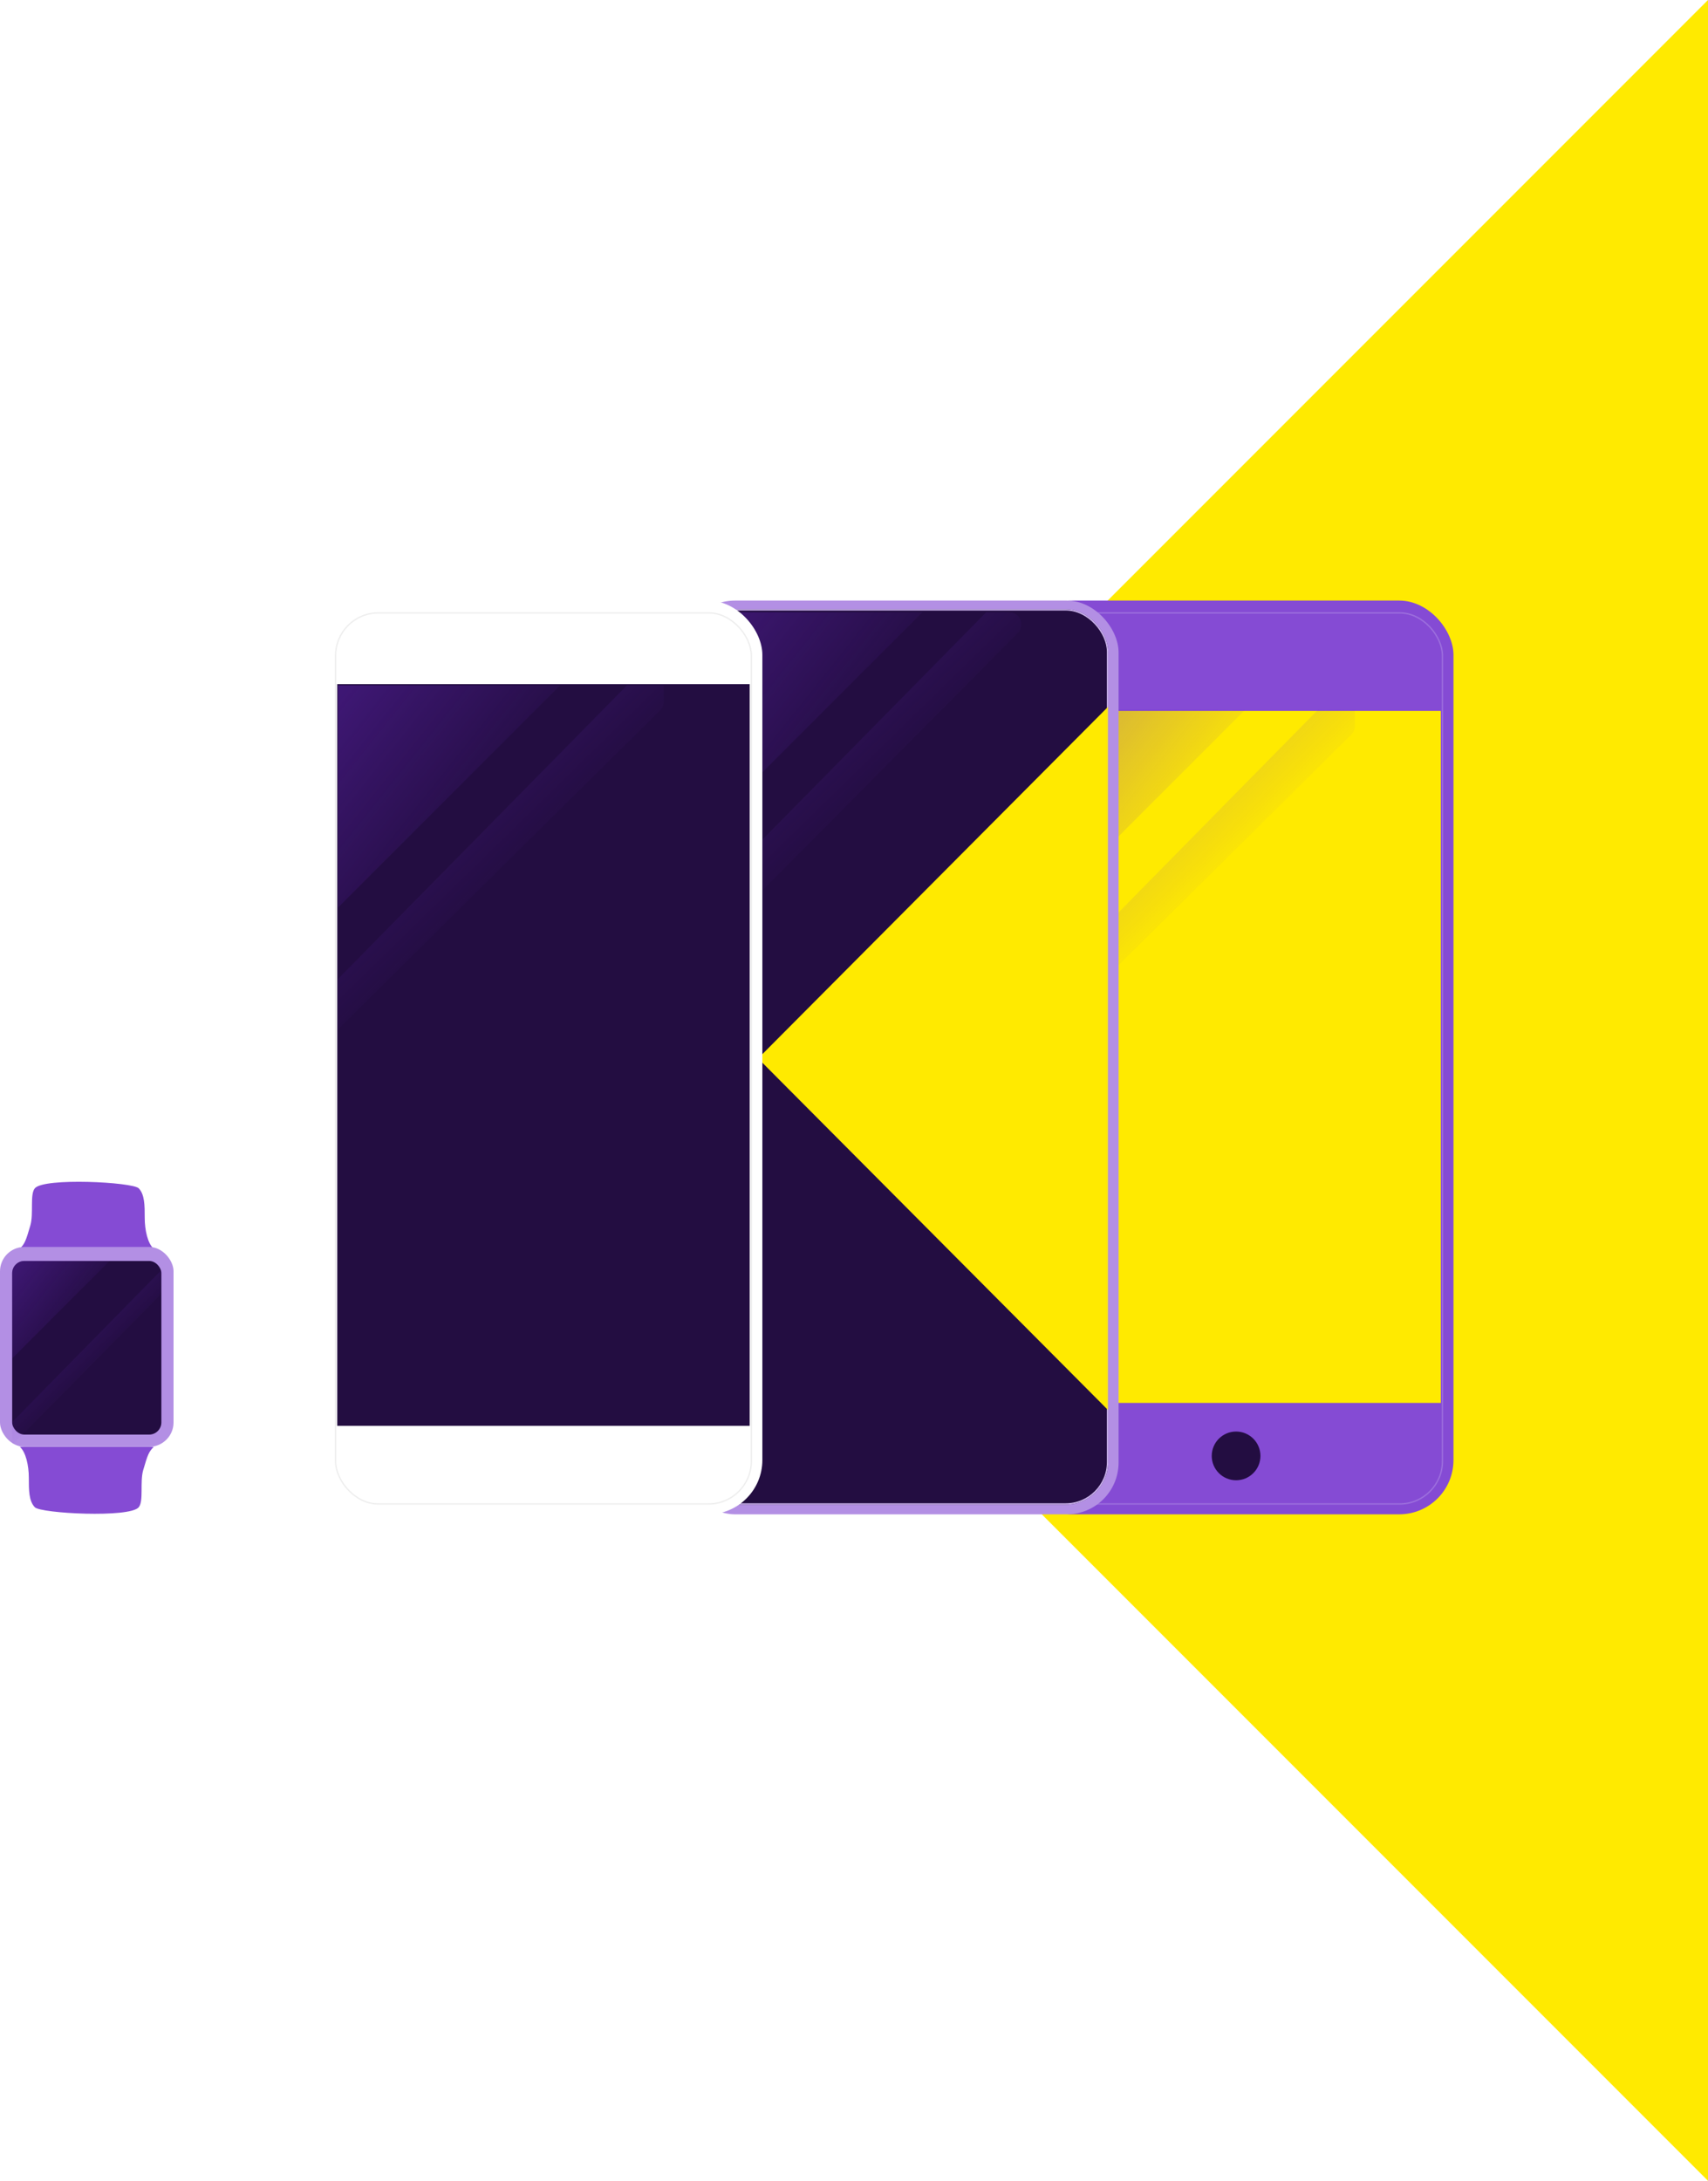 <svg width="561" height="716" viewBox="0 0 561 716" fill="none" xmlns="http://www.w3.org/2000/svg">
<path d="M203 358L561 0V716L203 358Z" fill="#FFEA00"/>
<g filter="url(#filter0_i)">
<rect x="334.402" y="197.179" width="143" height="300" rx="17.82" fill="#854BD4"/>
</g>
<rect x="339.018" y="233.402" width="134.219" height="227.197" fill="#FFEA00"/>
<rect x="338.223" y="201.223" width="135.555" height="292.555" rx="14.034" stroke="#9C6EDD" stroke-width="0.445"/>
<circle cx="406" cy="478" r="8" fill="#230D41"/>
<path d="M409 233L338 304V233H409Z" fill="url(#paint0_linear)" fill-opacity="0.4"/>
<path d="M338 329.427L432.935 233L445 233L445 238.395C445 239.463 444.573 240.486 443.814 241.237L338 346L338 329.427Z" fill="url(#paint1_linear)" fill-opacity="0.1"/>
<g filter="url(#filter1_i)">
<rect x="224.402" y="197.179" width="143" height="300" rx="17" fill="#B38FE4"/>
</g>
<rect x="229" y="200" width="135" height="294" rx="14" fill="#230D41"/>
<path d="M303 201L228 276L228.399 214.908C228.45 207.212 234.703 201 242.399 201H303Z" fill="url(#paint2_linear)" fill-opacity="0.4"/>
<path d="M228 298.427L323.935 201L331.463 201C335.018 201 336.807 205.292 334.303 207.817L228 315L228 298.427Z" fill="url(#paint3_linear)" fill-opacity="0.1"/>
<rect x="228.223" y="200.223" width="135.555" height="293.555" rx="13.777" stroke="#CAB2EC" stroke-width="0.445"/>
<mask id="mask0" mask-type="alpha" maskUnits="userSpaceOnUse" x="228" y="200" width="136" height="294">
<rect x="228" y="200" width="136" height="294" rx="14" fill="#C4C4C4"/>
</mask>
<g mask="url(#mask0)">
<path d="M249 347.5L364 232V463L249 347.5Z" fill="#FFEA00"/>
</g>
<g filter="url(#filter2_i)">
<rect x="107.402" y="197.179" width="143" height="300" rx="17.82" fill="white"/>
</g>
<rect x="110.763" y="224.615" width="135.474" height="243.515" fill="#230D41"/>
<path d="M184 225L111 298V225H184Z" fill="url(#paint4_linear)" fill-opacity="0.4"/>
<path d="M111 321.427L205.935 225L218 225L218 230.395C218 231.463 217.573 232.486 216.814 233.237L111 338L111 321.427Z" fill="url(#paint5_linear)" fill-opacity="0.1"/>
<rect x="110.223" y="201.223" width="136.555" height="292.555" rx="14.034" stroke="#EEEEEE" stroke-width="0.445"/>
<path d="M9.466 485.19C9.466 481.117 8.478 476.705 6.5 475.008H50.5C48.852 476.705 48.523 477.554 47.039 482.645C45.894 486.576 47.251 492.826 45.556 494.863C42.59 498.426 13.421 496.899 11.444 494.863C9.466 492.826 9.466 489.263 9.466 485.19Z" fill="#854BD4"/>
<path d="M47.534 399.81C47.534 403.883 48.523 408.295 50.5 409.992L6.5 409.992C8.148 408.295 8.478 407.447 9.961 402.356C11.106 398.425 9.749 392.174 11.444 390.138C14.41 386.574 43.579 388.101 45.556 390.138C47.534 392.174 47.534 395.738 47.534 399.81Z" fill="#854BD4"/>
<rect y="409.396" width="57" height="65.612" rx="8" fill="#B38FE4"/>
<rect x="4" y="414" width="49" height="57" rx="4" fill="#230D41"/>
<path d="M36 414L4 446V418C4 415.791 5.791 414 8 414H36Z" fill="url(#paint6_linear)" fill-opacity="0.4"/>
<path d="M4 466.898L53 417L53 422.525L53 423.136C53 424.187 52.587 425.195 51.85 425.943L4 474.525L4 466.898Z" fill="url(#paint7_linear)" fill-opacity="0.1"/>
<defs>
<filter id="filter0_i" x="334.402" y="197.179" width="143" height="300" filterUnits="userSpaceOnUse" color-interpolation-filters="sRGB">
<feFlood flood-opacity="0" result="BackgroundImageFix"/>
<feBlend mode="normal" in="SourceGraphic" in2="BackgroundImageFix" result="shape"/>
<feColorMatrix in="SourceAlpha" type="matrix" values="0 0 0 0 0 0 0 0 0 0 0 0 0 0 0 0 0 0 127 0" result="hardAlpha"/>
<feOffset/>
<feGaussianBlur stdDeviation="2.671"/>
<feComposite in2="hardAlpha" operator="arithmetic" k2="-1" k3="1"/>
<feColorMatrix type="matrix" values="0 0 0 0 0 0 0 0 0 0 0 0 0 0 0 0 0 0 0.15 0"/>
<feBlend mode="normal" in2="shape" result="effect1_innerShadow"/>
</filter>
<filter id="filter1_i" x="224.402" y="197.179" width="143" height="300" filterUnits="userSpaceOnUse" color-interpolation-filters="sRGB">
<feFlood flood-opacity="0" result="BackgroundImageFix"/>
<feBlend mode="normal" in="SourceGraphic" in2="BackgroundImageFix" result="shape"/>
<feColorMatrix in="SourceAlpha" type="matrix" values="0 0 0 0 0 0 0 0 0 0 0 0 0 0 0 0 0 0 127 0" result="hardAlpha"/>
<feOffset/>
<feGaussianBlur stdDeviation="2.671"/>
<feComposite in2="hardAlpha" operator="arithmetic" k2="-1" k3="1"/>
<feColorMatrix type="matrix" values="0 0 0 0 0 0 0 0 0 0 0 0 0 0 0 0 0 0 0.15 0"/>
<feBlend mode="normal" in2="shape" result="effect1_innerShadow"/>
</filter>
<filter id="filter2_i" x="107.402" y="197.179" width="143" height="300" filterUnits="userSpaceOnUse" color-interpolation-filters="sRGB">
<feFlood flood-opacity="0" result="BackgroundImageFix"/>
<feBlend mode="normal" in="SourceGraphic" in2="BackgroundImageFix" result="shape"/>
<feColorMatrix in="SourceAlpha" type="matrix" values="0 0 0 0 0 0 0 0 0 0 0 0 0 0 0 0 0 0 127 0" result="hardAlpha"/>
<feOffset/>
<feGaussianBlur stdDeviation="2.671"/>
<feComposite in2="hardAlpha" operator="arithmetic" k2="-1" k3="1"/>
<feColorMatrix type="matrix" values="0 0 0 0 0 0 0 0 0 0 0 0 0 0 0 0 0 0 0.15 0"/>
<feBlend mode="normal" in2="shape" result="effect1_innerShadow"/>
</filter>
<linearGradient id="paint0_linear" x1="334.752" y1="231.138" x2="409.19" y2="290.493" gradientUnits="userSpaceOnUse">
<stop stop-color="#6D29CC"/>
<stop offset="0.75" stop-color="#6D29CC" stop-opacity="0"/>
</linearGradient>
<linearGradient id="paint1_linear" x1="385.043" y1="279" x2="399.582" y2="293.869" gradientUnits="userSpaceOnUse">
<stop stop-color="#6D29CC"/>
<stop offset="1" stop-color="#6D29CC" stop-opacity="0"/>
</linearGradient>
<linearGradient id="paint2_linear" x1="224.591" y1="199.536" x2="302.709" y2="261.826" gradientUnits="userSpaceOnUse">
<stop stop-color="#6D29CC"/>
<stop offset="0.75" stop-color="#6D29CC" stop-opacity="0"/>
</linearGradient>
<linearGradient id="paint3_linear" x1="275.043" y1="248" x2="289.582" y2="262.869" gradientUnits="userSpaceOnUse">
<stop stop-color="#6D29CC"/>
<stop offset="1" stop-color="#6D29CC" stop-opacity="0"/>
</linearGradient>
<linearGradient id="paint4_linear" x1="107.66" y1="223.085" x2="184.195" y2="284.113" gradientUnits="userSpaceOnUse">
<stop stop-color="#6D29CC"/>
<stop offset="0.75" stop-color="#6D29CC" stop-opacity="0"/>
</linearGradient>
<linearGradient id="paint5_linear" x1="158.043" y1="271" x2="172.582" y2="285.869" gradientUnits="userSpaceOnUse">
<stop stop-color="#6D29CC"/>
<stop offset="1" stop-color="#6D29CC" stop-opacity="0"/>
</linearGradient>
<linearGradient id="paint6_linear" x1="2.536" y1="413.161" x2="36.085" y2="439.913" gradientUnits="userSpaceOnUse">
<stop stop-color="#6D29CC"/>
<stop offset="0.75" stop-color="#6D29CC" stop-opacity="0"/>
</linearGradient>
<linearGradient id="paint7_linear" x1="25.543" y1="443.693" x2="32.234" y2="450.503" gradientUnits="userSpaceOnUse">
<stop stop-color="#6D29CC"/>
<stop offset="1" stop-color="#6D29CC" stop-opacity="0"/>
</linearGradient>
</defs>
</svg>
